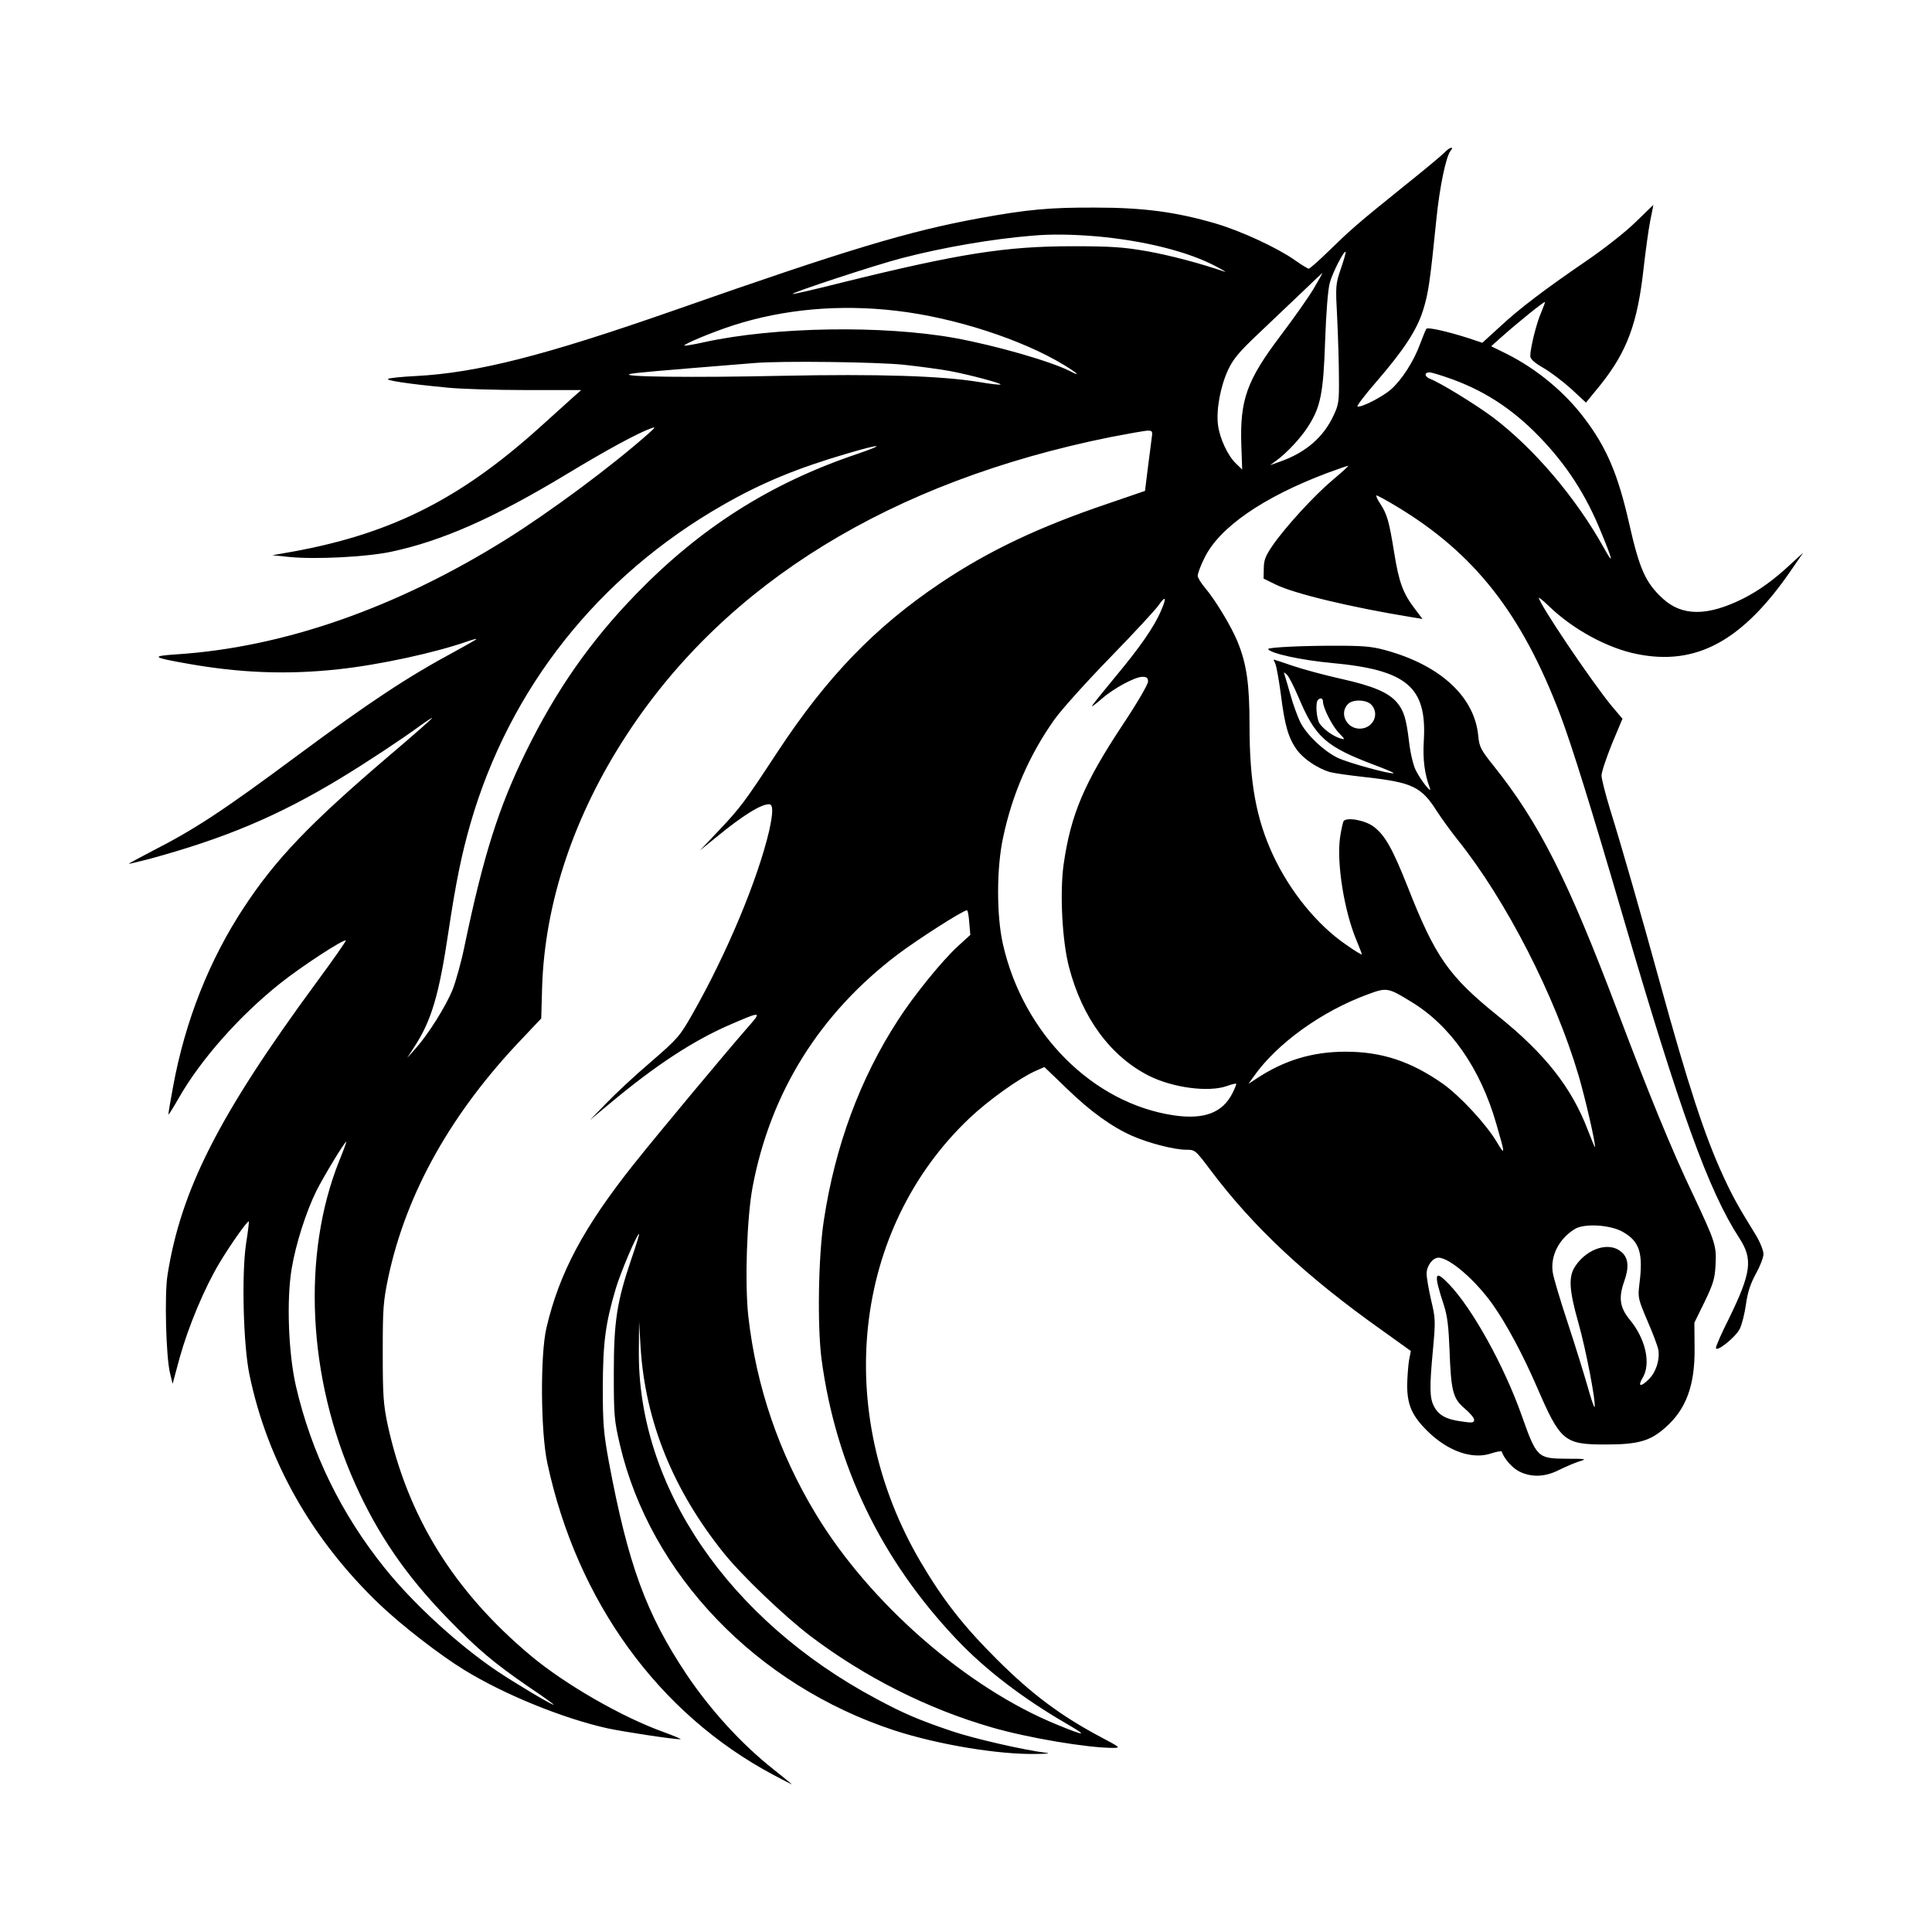 <svg width="1500" height="1500" viewBox="0 0 1500 1500" xmlns="http://www.w3.org/2000/svg">
  <!-- Original SVG transformiert und zentriert -->
  <svg x="100.0" y="114.712" width="1300" height="1270.576" viewBox="0 0 775.4 757.85">
    g/2000/svg" viewBox="0 0 775.4 757.85">
  <defs>
    <style>
      .cls-1 {
        fill-rule: evenodd;
      }
    </style>
  </defs>
  <path class="cls-1" d="M609.4,2.11c-1,1.1-9.5,8.2-18.9,15.7-21.7,17.5-24.2,19.7-34.6,29.8-4.7,4.6-9,8.4-9.5,8.4-.4,0-3.4-1.8-6.6-4.1-8.2-5.7-24.6-13.3-36.4-16.8-18.5-5.4-33.5-7.4-55.9-7.4-21.1-.1-31.5.9-53.5,4.9-32.8,6-61.1,14.5-141.5,42.7-60.1,21-91.1,28.9-119.5,30.4-6.3.3-12.1.9-12.9,1.3-1.4.7,8.8,2.3,27.7,4.1,5.9.6,22.2,1.1,36.2,1.1h25.5l-4.6,4.1c-2.6,2.3-9,8.1-14.3,12.9-38.1,34.4-70.9,50.5-119.1,58.6l-5,.9,7.9.8c12.1,1.2,35.6,0,47-2.4,23.6-5,47.6-15.6,81.1-35.8,18.7-11.3,33.2-19.2,39.4-21.4,2.2-.8,2-.4-1.4,2.6-17.2,15.2-45.2,36-66,49-50.8,31.7-103,49.9-152.5,53.1-11.9.8-11.3,1.4,5.2,4.3,24.2,4.3,46,5.2,69.8,2.6,18.8-2,44.7-7.6,59.8-12.9,2.3-.8,4.2-1.3,4.2-1.1s-4.4,2.7-9.7,5.6c-22.3,12-39.4,23.3-73.3,48.4-34.6,25.7-47.6,34.2-67.2,44.2-5.9,3.1-10.8,5.7-10.8,5.9,0,.1,4.2-.9,9.3-2.2,35-9.5,59.8-19.9,88.7-37.4,11.6-7,28.7-18.3,36.7-24.2,2.9-2.1,5.5-3.8,5.8-3.8.4,0-8.9,8.2-20.7,18.2-35.8,30.6-51.6,47-66.3,69.3-16.2,24.5-27.4,52.8-33,83.3-1.3,6.9-2.3,12.8-2.1,12.9.1.1,2.2-3.2,4.6-7.4,10.2-18,28.3-38.4,47.3-53.5,9.8-7.8,29.3-20.5,30.2-19.7.2.2-5.9,9-13.6,19.4-45.2,61.5-62.8,96.1-69,135.7-1.4,9.1-.7,37.6,1.2,45.3l1.2,4.9,3.2-11.9c4.1-14.7,11.5-32.4,18.5-44.1,5.3-8.8,13-19.7,13.6-19.2.1.2-.4,4.8-1.3,10.3-2.1,14.1-1.3,47.1,1.6,60.8,8.3,39.9,28.9,76.3,60.3,106.3,10.3,9.8,28,23.5,39.3,30.4,18.6,11.4,45.5,22.3,66,26.9,7.9,1.7,31.1,5.2,34,5.1.5-.1-3.1-1.6-8-3.4-19.2-6.9-45.4-22-61.1-35.1-35.8-29.9-57.3-64.5-66.6-107.5-1.9-9.2-2.2-13.4-2.2-33,0-20.6.2-23.5,2.6-35.1,8.4-39.1,29.2-76.1,62.1-110.5l8.7-9.2.4-14.3c1.2-39.3,14.8-79.9,39.4-117.4,45.9-70.1,122.3-117,223.7-137.5,8.3-1.6,16.1-3,17.4-3,2.2,0,2.3.3,1.7,4.2-.3,2.4-1.1,8.7-1.8,14l-1.2,9.7-17.5,6c-31.9,10.8-55,21.8-77.1,36.6-30.4,20.4-52.7,43.5-75.6,78.3-15.3,23.3-17.1,25.7-26.9,36.1l-9,9.5,8-6.5c12-9.8,20.2-14.9,24-14.9,2,0,1.9,4,0,12.5-5.3,22.5-19.6,56.8-35.5,84.7-5.8,10.2-6.7,11.3-19.3,22.2-7.3,6.2-16.6,14.9-20.7,19.2l-7.5,7.7,9-7.5c21.3-17.8,38.8-29.3,55.9-36.7,14.8-6.4,14.9-6.3,8,1.5-10.2,11.7-41.5,49.2-52.4,62.9-23.3,29.3-34.6,50.4-40.6,76-2.9,12.4-2.7,48,.4,62.5,13.7,64.1,51.5,116.2,104.7,144.5,5,2.7,8.8,4.6,8.5,4.3s-4.1-3.4-8.5-6.9c-14.6-11.5-29.2-27.5-40.2-43.9-18.8-28.2-27.1-51-36-98.5-2.4-13.2-2.8-17.4-2.8-34.5.1-20.9,1.2-29.5,6.1-46,2.4-7.8,9.7-25,10.7-25,.2,0-1.3,5.1-3.5,11.4-6.8,20-8.2,29.1-8.2,53.1,0,19.6.2,21.8,2.8,33,14.1,60.3,63.4,111.5,127.1,132.4,20.3,6.6,48.5,11.3,66,10.9,4.4,0,6.4-.3,4.5-.5-9.6-1.1-33.8-6.6-44-10.1-15.1-5.1-22.3-8.2-34.6-14.8-68.7-36.6-111-98.7-110.2-161.7l.1-13.2.7,12c2.2,34.4,15.1,66.2,38.7,95.5,8.4,10.4,27.9,29,39.8,38.1,25.2,19.1,54.3,33.8,84.1,42.4,16.8,4.9,44.4,9.5,56.1,9.5,3.7,0,3.5-.2-5.2-4.8-18.9-10-32.5-20.2-48.5-36.2-15.5-15.4-25-27.6-35.3-45.1-40.9-69.5-31.5-154.3,22.7-205.6,8.8-8.3,22.8-18.3,30.3-21.7l4.3-1.9,10.3,9.9c11,10.7,20.9,17.8,30.4,22,7.5,3.3,19.4,6.4,24.9,6.4,4.2,0,4.3.1,11.3,9.4,19.9,26.5,44.4,49.4,79.7,74.4l13.1,9.4-.8,4.1c-.4,2.3-.8,7.5-.9,11.6,0,9.3,2.2,14.3,9.5,21.5,9.5,9.3,20.8,13.2,29.5,10.2,2.5-.8,4.6-1.2,4.8-.8,1.1,3.3,4.8,7.5,8.1,9.2,5.6,2.8,12,2.6,18.4-.7,2.9-1.4,7-3.2,9.2-3.9,3.9-1.2,3.7-1.3-5.5-1.3-13.7-.1-14-.4-21.1-20.4-8.1-22.8-22.8-49.3-33.5-60.4-6.8-7.1-7.3-5.2-2.4,9.7,1.6,4.9,2.2,10,2.6,20.5.7,19.4,1.6,22.7,7,27.3,2.4,2,4.4,4.4,4.4,5.2,0,1.5-.8,1.6-6,.8-6.9-.9-10.5-2.9-12.6-7-2-3.9-2.1-8.7-.5-25.8,1.3-13.9,1.2-14.9-.8-23.3-1.1-4.9-2.1-10.4-2.1-12.3,0-3.6,2.8-7.4,5.5-7.4,5.1,0,17,10.3,25,21.5,6.4,9,14.1,23.4,20.6,38.4,10.9,25.2,12.6,26.6,31.9,26.6,14.9,0,20.5-1.6,27.4-7.7,9.8-8.5,13.9-19.7,13.7-37l-.1-11.7,4.8-9.8c4-8.3,4.7-10.8,5-16.9.5-9-.1-10.7-10.3-32.4-10.1-21.1-20.6-46.9-35-85-23-60.9-36.3-87.3-57.4-113.7-6-7.5-6.7-8.8-7.2-14.1-1.7-17.4-16.5-31.6-40.4-38.8-7.7-2.3-10.9-2.7-22.5-2.8-17.5-.1-34.9.7-34.4,1.6,1.3,2,15.4,5.1,29.6,6.4,34.7,3.2,44,11.1,42.5,36-.5,8.6.3,15.3,2.8,21.9,1.2,3.2-4.1-3.4-6.5-8.2-1.2-2.4-2.5-7.9-3.1-13-1.3-10.9-2.4-14.5-5.6-18.4-3.9-4.6-11.1-7.7-26-11-7.6-1.7-17.6-4.4-22.3-6s-8.6-2.9-8.8-2.9c-.1,0,.2.8.7,1.8s1.7,7.5,2.6,14.3c1.8,14.5,3.5,20.3,7.5,25.8,3.1,4.2,9.5,8.5,15.2,10.2,1.8.5,9.4,1.6,16.8,2.4,21.4,2.4,25.6,4.4,32.8,15.8,2.2,3.4,6.5,9.3,9.6,13.2,22.3,27.8,45.1,72.2,56,109.2,3,10.2,7.7,30.5,7.6,33-.1.4-1.5-3-3.3-7.7-7.5-19.8-19.9-35.5-41.7-53-22.8-18.4-29-27.2-41.9-60.1-6.9-17.3-10.3-23.5-15.6-27.5-3.9-3-12.7-4.6-14-2.5-.3.7-1.1,4.1-1.6,7.6-1.6,11.8,1.9,34,7.7,47.7,1.3,3.1,2.4,6,2.4,6.3,0,.4-3.4-1.7-7.5-4.6-13.2-9.1-25.7-24.4-33.6-41.3-7.8-16.8-10.9-33.6-10.9-59.9,0-19.3-1.3-28.6-5.6-39.1-2.8-6.8-9.9-18.7-14.9-24.7-1.9-2.2-3.5-4.8-3.5-5.7,0-1,1.3-4.6,3-8,6.7-14.2,27.2-28.4,57-39.6,5.1-1.9,9.5-3.4,9.7-3.3.1.2-3.2,3.2-7.4,6.7-8.5,7.2-21.8,21.7-27.7,30.3-3.2,4.7-4,6.7-4,10.5l-.1,4.7,5.5,2.7c8.6,4.3,35.4,10.7,63.8,15.3l4.3.7-3.7-4.9c-5.3-7-7.2-12-9.4-25.7-2.4-14.9-3.3-17.9-6.5-22.8-1.4-2.1-2.1-3.8-1.7-3.8.5,0,4.5,2.2,9,4.9,36.4,21.8,58.3,49.8,76.2,97,5.3,14.1,14.1,42.3,28.5,91.6,27,92.4,40.1,128.5,54.3,150.4,6.4,9.8,5.6,16-4.9,37.5-3.3,6.5-5.9,12.5-5.9,13.3,0,2.4,9-4.8,11-8.7,1-2,2.3-7.1,2.9-11.5.8-5.7,2.1-9.5,4.6-14.1,1.9-3.4,3.5-7.5,3.5-9.1s-1.6-5.6-3.6-8.9c-8.4-13.6-10.8-18-14.9-26.9-8.6-18.5-16.4-42.4-29.5-90-8.5-30.9-17.4-62-23-80-2.2-7.2-4-14.3-4-15.8,0-1.6,2.2-8.1,4.8-14.6l4.9-11.7-5-5.9c-9.8-12-33.7-47.5-33.7-50.1,0-.3,2.2,1.5,4.9,4.1,11,10.6,26.9,19.2,40.3,21.9,27.7,5.7,49.2-6,71.9-39.2l5.3-7.7-6,5.5c-7.6,7.1-14.4,12-21.9,15.8-16.5,8.2-28.2,8.2-37.2-.1-7.9-7.3-10.7-13.5-15.5-34.7-5.1-22.5-10.3-35-20.7-48.7-9.1-12.1-22-22.8-35.9-29.8l-7.3-3.6,4.7-4.2c7.4-6.6,19.8-16.6,20.2-16.3.1.2-.7,2.4-1.8,5-2.1,4.7-5,16.4-5,20.1.1,1.4,1.9,3,6,5.4,3.2,1.8,9,6.2,12.9,9.7l6.9,6.4,6.7-8.2c12.3-15.4,17.2-28.5,20-54.1.9-7.8,2.2-17.5,3-21.6.8-4,1.5-7.4,1.5-7.6,0-.1-3.7,3.5-8.2,7.9-4.7,4.6-14.5,12.3-22.7,17.9-19.7,13.5-31.2,22.2-40.4,30.8l-7.9,7.2-6.6-2.2c-9.4-3-18.6-5.1-19.3-4.3-.3.4-1.6,3.5-2.9,7-2.9,8-8.5,16.7-13.5,21.1-4,3.5-13.8,8.5-15.5,7.9-.5-.2,3.4-5.3,8.6-11.3,12.7-14.7,18.9-24,21.8-33.4,2.4-7.6,3.2-13.1,6.1-41.8,1.5-15.1,4.5-29.4,6.6-31.9,1.9-2.3-.6-1.6-2.7.7ZM448,41.01c22.3,2,42.7,7.1,55.6,14,3.2,1.7,5,2.8,3.9,2.4-11-3.8-25.3-7.6-36-9.5-10.9-1.9-16.5-2.3-34.5-2.3-31,0-52.5,3.4-107.1,16.9-12.2,3.1-22.3,5.4-22.5,5.2-.6-.6,38.6-13.5,50.6-16.6,19.2-5,42-8.9,60.5-10.4,8.8-.8,18.6-.6,29.5.3ZM561.3,56.01c-2.5,7.3-2.5,8-1.7,23,.4,8.5.8,20.9.8,27.5.1,10.9-.1,12.5-2.5,17.5-4.6,9.9-12.6,16.9-24.1,21.1l-5.3,1.9,3-2.2c4.8-3.5,11.4-10.6,14.6-15.7,5.8-9,7.1-15.4,7.9-39.6.5-13.7,1.3-23.9,2.2-27.1,1.3-4.7,6.6-15,7.3-14.2.2.2-.8,3.7-2.2,7.8ZM548.6,65.41c-2.4,4-9.3,13.8-15.3,21.7-15.6,20.7-18.8,29.6-18.1,50.7l.4,11.2-2.8-2.7c-3.9-3.7-7.6-11.7-8.4-17.9-.9-7,1.1-17.9,4.7-25.6,2.4-5.1,5.2-8.4,14.1-16.8,6.1-5.8,15.2-14.4,20.2-19.2s9.2-8.8,9.3-8.8c.2,0-1.7,3.3-4.1,7.4ZM355.5,75.51c26.8,3.1,58.2,13.3,77.6,25.1,6.1,3.7,8,5.6,3.1,3-9.1-4.7-34.6-12-53.7-15.5-33.5-6-83.4-5.2-115.9,1.9-4.9,1.1-9.1,1.8-9.3,1.6-.6-.6,13.1-6.3,22.7-9.4,23.4-7.5,49.2-9.8,75.5-6.7ZM359,100.51c7.4.8,17,2.1,21.3,2.9,9.5,1.8,23.9,5.7,23.4,6.2-.2.3-4.6-.2-9.8-1.1-17.6-2.9-46.8-3.8-91.4-2.9-41.9.9-75.2.5-70.5-.8,2.1-.6,11.8-1.4,57.5-5.1,12.5-1.1,57.4-.5,69.5.8ZM610.6,106.41c16.4,5.6,29.8,14.2,42.5,27.3,12.7,13.1,21.7,27,28.7,44.3,5.6,13.5,5.9,15.6,1.3,7.3-12.9-23.2-32.3-46-51.3-60.4-8.2-6.1-24.3-16-29.2-17.9-2.6-1-2.8-3-.2-3,.7,0,4.4,1.1,8.2,2.4ZM337,141.91c-39.9,13.5-72.2,34-102,64.7-21.2,21.8-37.1,44.6-51,72.9-12.8,26.1-19.8,48.3-28.6,90.5-1.4,6.9-3.9,15.9-5.5,20-3.2,7.8-11.3,20.7-17.4,27.5l-3.6,4,3.1-4.8c8.1-12.3,11.6-24,16-53.5,3.5-23.3,6.1-35.9,10.2-50.2,18.1-62.7,59.2-114.6,117-147.6,17.8-10.2,34.2-17,57.8-23.9,15.6-4.6,18.1-4.4,4,.4ZM478,214.41c-3.1,7.4-9.8,17-21.4,30.9-5.8,7-10.6,13-10.6,13.3s2-1.2,4.5-3.4c5.5-4.8,15.4-10.2,18.9-10.2,2,0,2.6.5,2.6,2.2,0,1.3-5.2,10.2-11.6,19.8-18.1,27.3-24.2,41.9-27.5,64.9-1.8,13-.7,35.3,2.5,47.5,6.1,23.5,19.1,41.2,36.9,50.3,11.1,5.6,27.7,7.8,36.2,4.8,2.1-.8,4.1-1.2,4.3-1.1.2.2-.6,2.2-1.7,4.4-4.6,9.1-13.1,12.3-27,10.3-37.6-5.5-69.9-37.8-79.3-79.3-3-13.2-3-35.3.1-49.5,4.2-19.9,12.2-38.3,23.8-54.6,3.2-4.5,14.8-17.4,25.8-28.7s21.1-22.2,22.5-24.3c3.2-4.6,3.7-3.4,1,2.7ZM541.4,253.81c8.1,19.3,12.6,23.4,35.9,32.2,4.8,1.8,8.6,3.4,8.4,3.6-.7.8-21.6-4.9-26.1-7.2-6.4-3.2-14.1-10.5-17.1-16.4-1.2-2.5-3.3-8.1-4.5-12.5-1.2-4.3-2.5-8.6-2.8-9.5-.4-1.3-.3-1.3,1.1,0,.9.8,3.1,5.2,5.1,9.8ZM553,256.41c0,2.9,4.2,11.2,7.3,14.5,3.1,3.2,3.1,3.3.7,2.6-3.3-1-7.6-4.1-9.5-6.8-1.5-2.1-2.1-9.8-.8-11,1.1-1.2,2.3-.8,2.3.7ZM575.5,258.01c3.9,4.4.6,11-5.5,11s-9.6-7.2-5.4-11.4c2.2-2.3,8.7-2.1,10.9.4ZM389.2,358.71l.5,5.8-5.8,5.3c-7.2,6.6-20.4,22.8-27.7,34.2-17.6,27.1-29.1,58.3-34.3,92.5-2.6,16.6-3.1,49.2-1.1,64.5,6.6,49.3,27.5,92.8,62.7,129.9,13.2,13.9,30.4,27.1,51.1,39.1,9.6,5.6,8.6,5.7-4.6.3-41.9-17-87-56.4-111.9-97.7-17-28.1-27.5-58.8-31.2-91.4-1.7-15.3-.7-45.8,2-60.1,8.3-43.7,31-80.1,67.1-107.5,9.6-7.2,29.9-20.2,32.1-20.5.4-.1.9,2.5,1.1,5.6ZM593.9,395.51c18.2,11,32.1,31,39.4,56.6,4.2,14.4,4.2,15,0,8-4.8-8-16.7-20.9-24.7-26.6-14.8-10.4-28.3-14.9-45.1-14.9-15.4,0-28.6,4-41.5,12.6l-3.5,2.3,2.5-3.5c10.7-15.2,31.5-30.2,52.9-38,8.6-3.2,9.3-3.1,20,3.5ZM97.5,469.01c-17.5,43.7-14.7,100.6,7.3,149.7,10.5,23.4,23.5,42.4,42.7,62.2,14,14.4,21.6,20.8,37.9,32,6.6,4.4,11.7,8.1,11.3,8.1-1.1,0-17.4-9.7-26.5-15.8-17.7-12-38.4-30.9-51.7-47.5-20.1-25-33.9-53.2-41.1-84.2-3.5-15.3-4.4-39.8-2-54.3,1.9-11.5,6.7-26.5,11.5-36.2,3.3-6.6,13.3-23.1,13.8-22.7.1.2-1.3,4.1-3.2,8.7ZM691.8,502.01c7.9,4.5,9.6,9.8,7.7,24.6-.7,5.8-.5,6.6,3.7,16.5,2.5,5.7,4.8,11.8,5.1,13.5.8,4.5-1,10.3-4.3,13.6-3.8,3.8-5.4,3.6-3-.5,4-6.5,1.5-18.1-6-27.1-4.5-5.5-5.2-10-2.5-17.6,2.3-6.5,2-10.7-1.1-13.5-5.5-5.1-15.8-2-21.4,6.2-3.4,4.9-3.1,10.9,1.3,26.5,3.5,12.3,8.2,36.9,7.5,38.9-.2.6-1.6-3.6-3.2-9.3-1.6-5.6-5.7-18.9-9.2-29.5-3.5-10.6-6.7-21.2-7-23.6-1.1-7.6,2.9-15.4,10.1-19.9,4.3-2.8,16.4-2.1,22.3,1.2Z"/>

  </svg>
</svg>